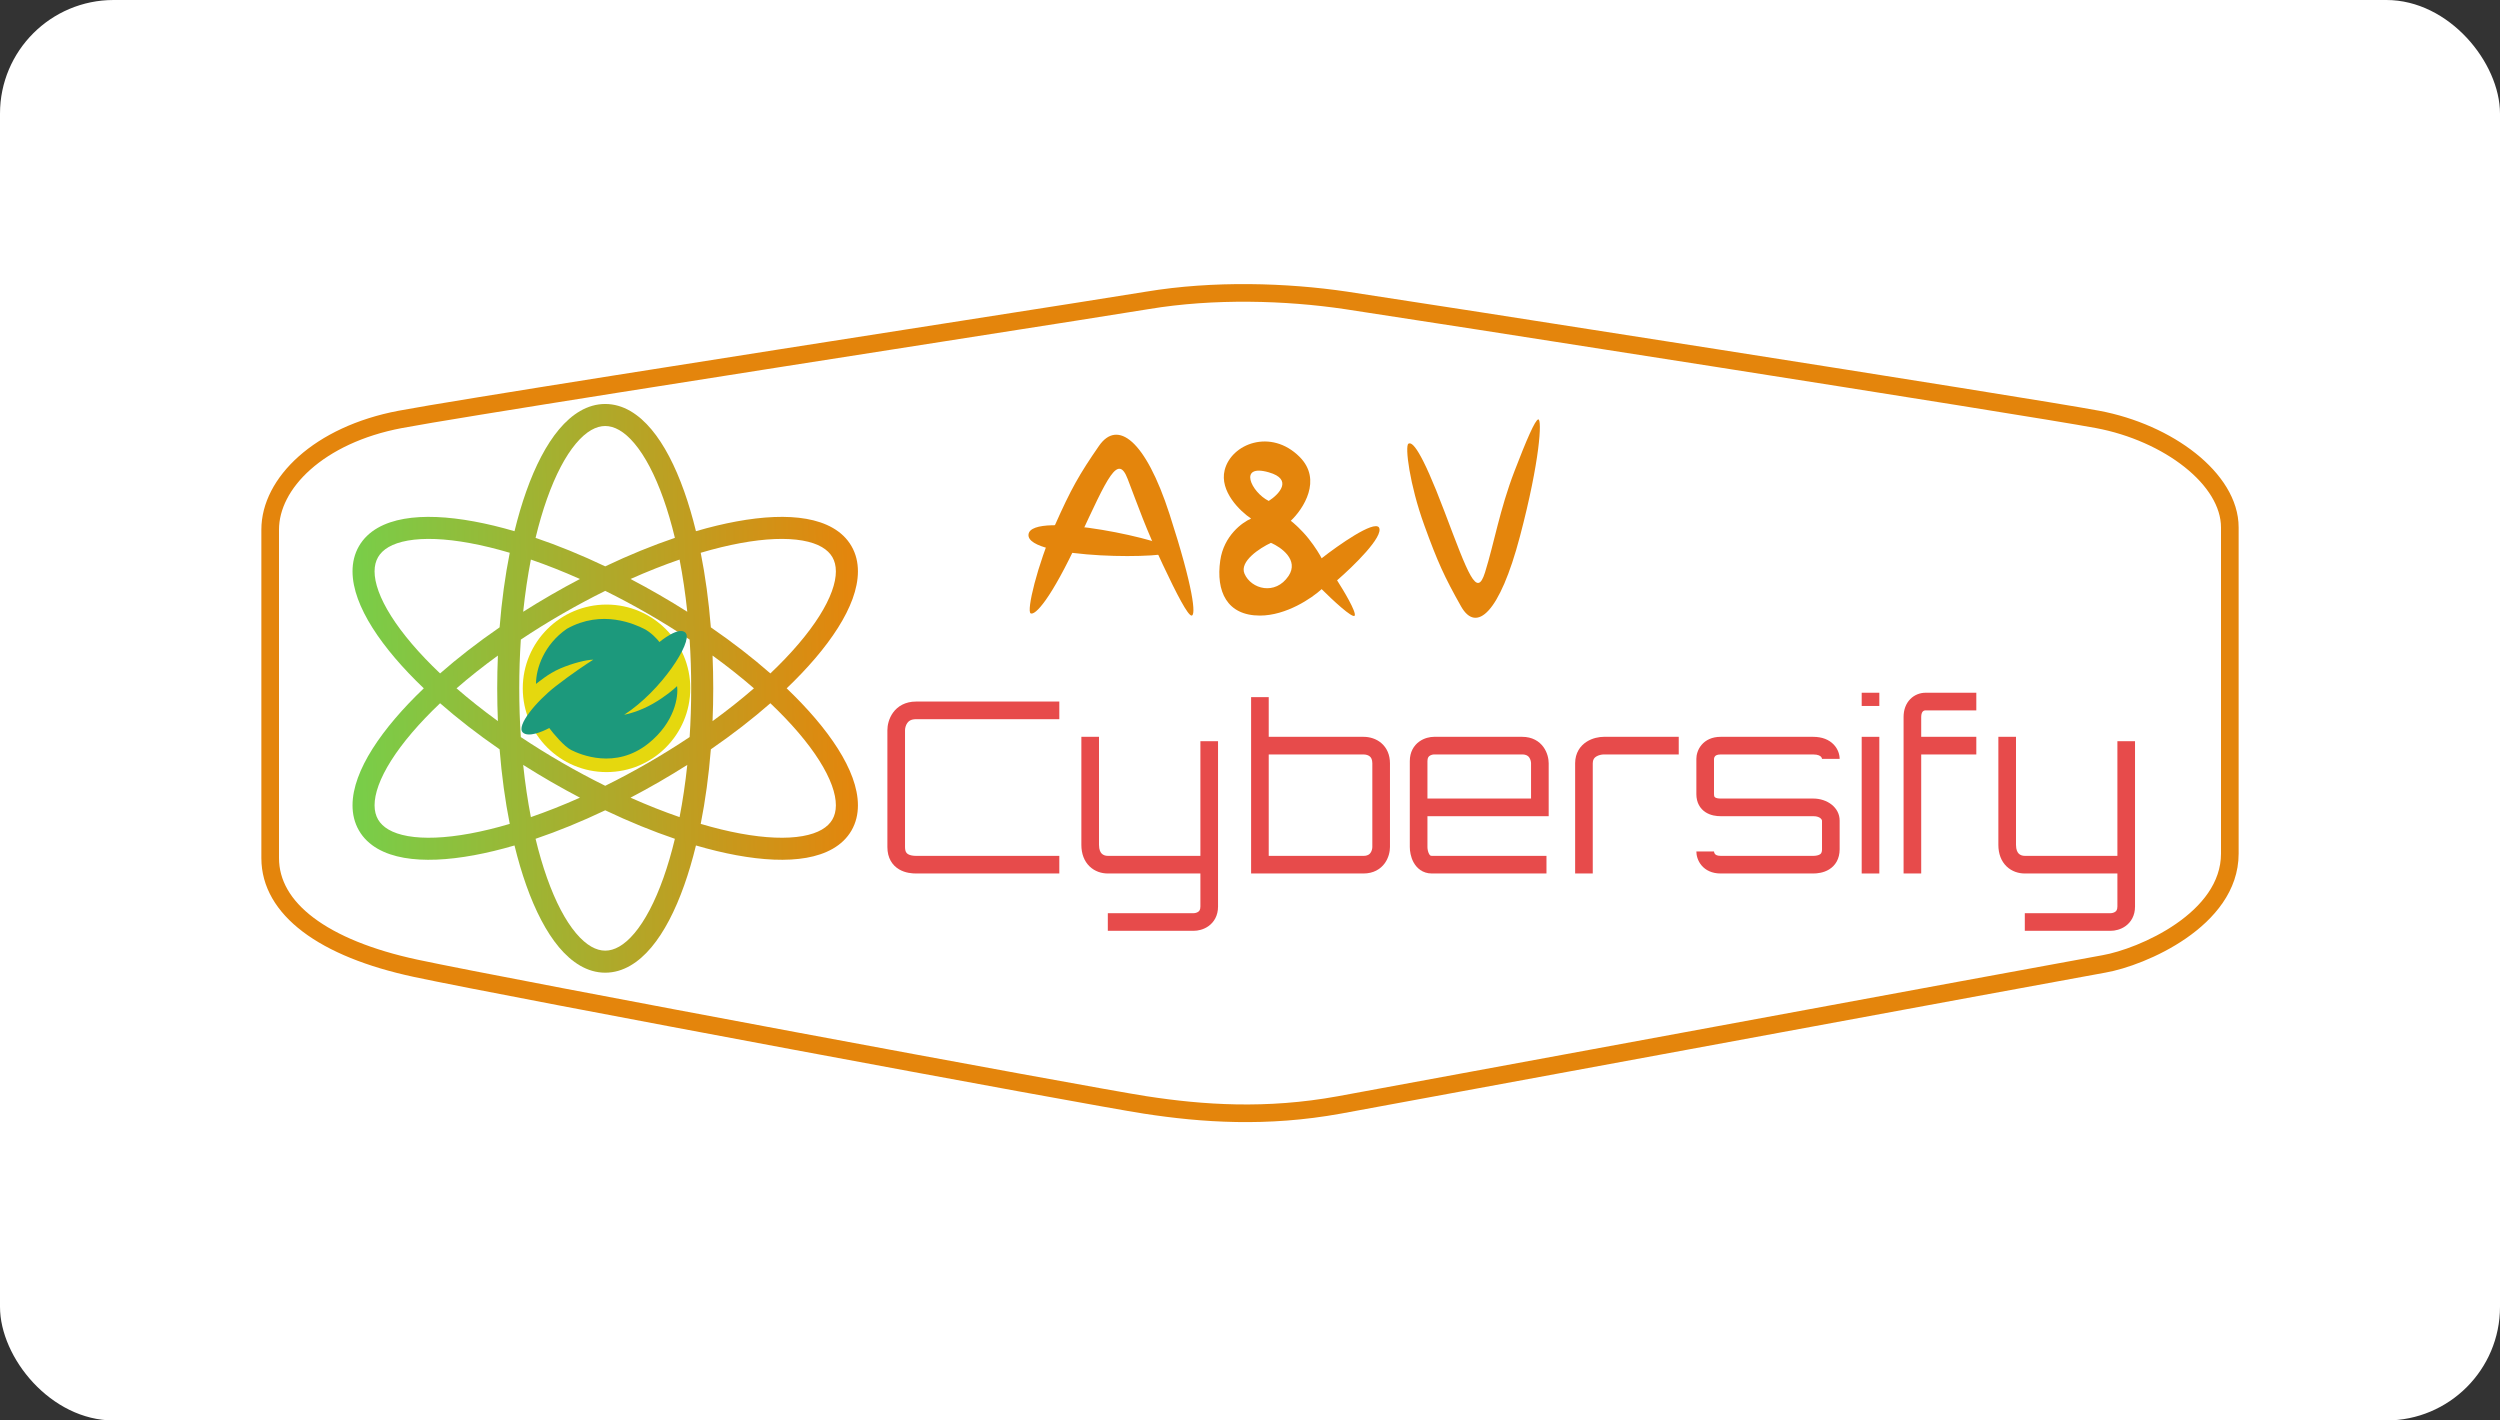 <svg width="220" height="125" viewBox="0 0 220 125" fill="none" xmlns="http://www.w3.org/2000/svg">
<rect x="0" y="0" width="220" height="125" fill="#333333" stroke="none"/>
<rect width="220" height="125" rx="10" fill="white"/>
<path fill-rule="evenodd" clip-rule="evenodd" d="M100.852 25.667C106.768 24.681 113.253 24.88 118.552 25.665C123.786 26.441 178.504 34.978 184.728 36.145C187.944 36.748 190.973 38.105 193.215 39.889C195.44 41.659 197 43.944 197 46.413V75.122C197 78.408 194.809 80.891 192.373 82.573C189.925 84.265 187.055 85.275 185.302 85.585C183.504 85.902 165.551 89.219 148.561 92.359C134.401 94.976 120.909 97.469 117.995 97.999C111.48 99.183 105.762 98.786 100.668 98.002C95.607 97.224 44.575 87.716 36.416 85.967C32.281 85.081 28.96 83.739 26.654 81.996C24.336 80.245 23 78.048 23 75.51V46.606C23 44.291 24.21 42.009 26.291 40.159C28.377 38.305 31.374 36.846 35.077 36.145C39.872 35.238 64.991 31.303 82.888 28.5C91.805 27.104 98.928 25.988 100.852 25.667ZM118.324 27.2C113.148 26.433 106.83 26.244 101.107 27.198C99.152 27.524 91.964 28.65 82.992 30.055C65.11 32.856 40.139 36.767 35.365 37.67C31.89 38.327 29.165 39.681 27.322 41.319C25.476 42.96 24.552 44.849 24.552 46.606V75.51C24.552 77.433 25.544 79.212 27.59 80.758C29.649 82.314 32.729 83.59 36.741 84.45C44.877 86.193 95.878 95.695 100.904 96.468C105.897 97.237 111.43 97.615 117.717 96.472C120.62 95.944 134.086 93.456 148.233 90.842C165.241 87.699 183.232 84.374 185.032 84.056C186.577 83.784 189.236 82.855 191.491 81.297C193.759 79.73 195.448 77.655 195.448 75.122V46.413C195.448 44.614 194.292 42.728 192.249 41.103C190.224 39.492 187.434 38.231 184.442 37.67C178.252 36.51 123.565 27.977 118.324 27.2Z" fill="#E4850C"/>
<path d="M163.829 60.961V62.125H165.381V60.961H163.829Z" fill="#E74B4B"/>
<path d="M78.585 62.714C78.991 62.151 79.66 61.737 80.612 61.737H93.22V63.289H80.612C80.166 63.289 79.963 63.457 79.845 63.621C79.698 63.824 79.642 64.092 79.642 64.259V74.54C79.642 74.779 79.691 74.915 79.734 74.992C79.776 75.067 79.834 75.123 79.913 75.17C80.097 75.278 80.364 75.316 80.612 75.316H93.22V76.867H80.612C80.277 76.867 79.672 76.828 79.128 76.508C78.517 76.15 78.09 75.502 78.09 74.54V64.259C78.09 63.843 78.208 63.238 78.585 62.714Z" fill="#E74B4B"/>
<path d="M95.16 64.841H96.712V74.346C96.712 74.798 96.848 75.018 96.96 75.126C97.081 75.243 97.263 75.316 97.488 75.316H105.635V65.228H107.187V79.777C107.187 80.573 106.838 81.145 106.355 81.493C105.912 81.812 105.404 81.911 105.053 81.911H97.488V80.359H105.053C105.155 80.359 105.326 80.322 105.448 80.234C105.502 80.195 105.543 80.15 105.573 80.092C105.602 80.034 105.635 79.938 105.635 79.777V76.867H97.488C96.937 76.867 96.343 76.687 95.882 76.242C95.412 75.788 95.16 75.135 95.16 74.346V64.841Z" fill="#E74B4B"/>
<path d="M151.414 64.841C150.665 64.841 150.099 65.119 149.734 65.554C149.394 65.959 149.28 66.435 149.28 66.78V69.884C149.28 70.616 149.595 71.163 150.101 71.484C150.548 71.769 151.061 71.824 151.414 71.824H159.561C160.256 71.824 160.337 72.197 160.337 72.212V74.734C160.337 74.914 160.3 75.012 160.273 75.063C160.245 75.112 160.207 75.152 160.149 75.188C160.011 75.273 159.791 75.316 159.561 75.316H151.414C151.236 75.316 151.124 75.284 151.058 75.254C150.992 75.225 150.951 75.19 150.922 75.156C150.855 75.076 150.832 74.97 150.832 74.927H149.28C149.28 75.272 149.394 75.749 149.734 76.154C150.099 76.589 150.665 76.867 151.414 76.867H159.561C159.914 76.867 160.47 76.813 160.962 76.51C161.514 76.17 161.889 75.577 161.889 74.734V72.212C161.889 71.063 160.807 70.272 159.561 70.272H151.414C151.185 70.272 151.019 70.23 150.934 70.175C150.901 70.154 150.885 70.135 150.872 70.112C150.859 70.087 150.832 70.022 150.832 69.884V66.78C150.832 66.737 150.855 66.632 150.922 66.552C150.951 66.518 150.992 66.482 151.058 66.453C151.124 66.424 151.236 66.392 151.414 66.392H159.561C160.01 66.392 160.182 66.526 160.243 66.59C160.281 66.63 160.306 66.672 160.32 66.711C160.336 66.751 160.337 66.778 160.337 66.78H161.889C161.889 66.407 161.748 65.917 161.363 65.516C160.958 65.094 160.354 64.841 159.561 64.841H151.414Z" fill="#E74B4B"/>
<path d="M163.829 76.867V64.841H165.381V76.867H163.829Z" fill="#E74B4B"/>
<path d="M169.209 62.609C169.156 62.664 169.066 62.796 169.066 63.095V64.841H173.916V66.392H169.066V76.867H167.515V63.095C167.515 62.462 167.716 61.916 168.1 61.524C168.477 61.138 168.975 60.961 169.454 60.961H173.916V62.513H169.454C169.352 62.513 169.268 62.549 169.209 62.609Z" fill="#E74B4B"/>
<path d="M177.408 64.841H175.856V74.346C175.856 75.135 176.107 75.788 176.577 76.242C177.038 76.687 177.632 76.867 178.183 76.867H186.331V79.777C186.331 79.938 186.298 80.034 186.268 80.092C186.239 80.15 186.198 80.195 186.144 80.234C186.021 80.322 185.851 80.359 185.749 80.359H178.183V81.911H185.749C186.099 81.911 186.608 81.812 187.051 81.493C187.533 81.145 187.882 80.573 187.882 79.777V65.228H186.331V75.316H178.183C177.959 75.316 177.777 75.243 177.656 75.126C177.544 75.018 177.408 74.798 177.408 74.346V64.841Z" fill="#E74B4B"/>
<path fill-rule="evenodd" clip-rule="evenodd" d="M110.097 61.349V76.867H119.99C120.863 76.867 121.484 76.486 121.861 75.963C122.209 75.479 122.317 74.922 122.317 74.54V67.168C122.317 66.424 122.043 65.813 121.565 65.399C121.104 65 120.523 64.841 119.99 64.841H111.648V61.349H110.097ZM111.648 66.392V75.316H119.99C120.357 75.316 120.512 75.18 120.601 75.056C120.719 74.893 120.765 74.674 120.765 74.54V67.168C120.765 66.826 120.652 66.661 120.548 66.571C120.426 66.466 120.232 66.392 119.99 66.392H111.648Z" fill="#E74B4B"/>
<path fill-rule="evenodd" clip-rule="evenodd" d="M136.284 71.824V67.168C136.284 66.785 136.175 66.229 135.827 65.745C135.451 65.222 134.83 64.841 133.956 64.841H126.197C125.846 64.841 125.338 64.939 124.895 65.258C124.412 65.606 124.063 66.178 124.063 66.974V74.54C124.063 74.885 124.136 75.41 124.389 75.878C124.66 76.38 125.179 76.867 126.003 76.867H136.09V75.316H126.003C125.923 75.316 125.888 75.296 125.868 75.282C125.84 75.263 125.799 75.222 125.755 75.141C125.658 74.963 125.615 74.711 125.615 74.54V71.824H136.284ZM125.615 66.974C125.615 66.814 125.648 66.717 125.677 66.66C125.707 66.602 125.748 66.556 125.802 66.518C125.924 66.429 126.095 66.392 126.197 66.392H133.956C134.324 66.392 134.479 66.528 134.568 66.652C134.685 66.815 134.732 67.034 134.732 67.168V70.272H125.615V66.974Z" fill="#E74B4B"/>
<path d="M140.163 67.168C140.163 66.841 140.294 66.687 140.46 66.58C140.669 66.447 140.949 66.392 141.133 66.392H147.729V64.841H141.133C140.735 64.841 140.143 64.941 139.624 65.273C139.063 65.632 138.612 66.254 138.612 67.168V76.867H140.163V67.168Z" fill="#E74B4B"/>
<path d="M102.92 45.248C105.054 51.844 105.248 54.171 104.86 54.171C104.537 54.171 103.58 52.348 102.338 49.71C100.786 46.412 100.204 44.666 99.234 42.145C98.373 39.905 97.489 41.951 94.967 47.382C92.445 52.813 91.087 54.171 90.699 53.977C90.311 53.783 91.281 49.71 92.833 46.218C94.242 43.047 94.967 41.757 96.713 39.235C98.324 36.907 100.786 38.653 102.92 45.248Z" fill="#E4850C"/>
<path d="M133.755 47.206C135.536 40.454 135.698 36.907 135.375 36.907C135.105 36.907 134.306 38.774 133.269 41.475C131.974 44.85 131.488 47.802 130.679 50.383C129.959 52.676 129.221 50.582 127.116 45.021C125.011 39.461 124.265 38.847 123.941 39.045C123.618 39.244 124.039 42.638 125.335 46.213C126.511 49.459 127.116 50.78 128.573 53.362C129.919 55.745 131.974 53.958 133.755 47.206Z" fill="#E4850C"/>
<path d="M103.308 48.456C103.308 49.242 90.298 49.242 90.508 47.04C90.718 44.839 103.308 47.669 103.308 48.456Z" fill="#E4850C"/>
<path fill-rule="evenodd" clip-rule="evenodd" d="M117.663 51.068C119.085 49.839 121.814 47.188 121.348 46.412C120.883 45.791 117.792 47.964 116.305 49.128C116.175 48.869 115.762 48.158 115.141 47.382C114.52 46.606 113.848 46.024 113.589 45.83C114.688 44.796 116.382 42.222 114.365 40.205C111.843 37.683 108.352 39.041 107.77 41.369C107.304 43.231 109.127 44.99 110.097 45.636C109.321 45.96 107.692 47.149 107.382 49.322C106.994 52.038 107.964 54.171 110.873 54.171C113.201 54.171 115.464 52.62 116.305 51.844C117.21 52.749 119.059 54.482 119.214 54.171C119.37 53.861 118.245 51.973 117.663 51.068ZM111.649 44.084C112.554 43.502 113.822 42.183 111.649 41.563C108.933 40.787 110.097 43.309 111.649 44.084ZM111.843 47.77C112.748 48.158 114.326 49.283 113.395 50.68C112.231 52.426 110.097 51.844 109.515 50.486C109.05 49.4 110.873 48.223 111.843 47.77Z" fill="#E4850C"/>
<path fill-rule="evenodd" clip-rule="evenodd" d="M61.244 46.745C60.938 45.491 60.592 44.318 60.209 43.24C59.416 41.004 58.448 39.125 57.325 37.786C56.207 36.453 54.837 35.55 53.26 35.55C51.683 35.55 50.313 36.453 49.195 37.786C48.072 39.125 47.104 41.004 46.311 43.24C45.928 44.318 45.582 45.491 45.276 46.745C44.038 46.383 42.849 46.096 41.724 45.889C39.39 45.457 37.279 45.356 35.559 45.659C33.845 45.961 32.378 46.695 31.589 48.061C30.801 49.427 30.898 51.065 31.494 52.7C32.091 54.342 33.235 56.119 34.775 57.925C35.517 58.795 36.36 59.682 37.293 60.573C36.36 61.465 35.517 62.351 34.775 63.221C33.235 65.027 32.091 66.804 31.494 68.446C30.898 70.081 30.801 71.719 31.589 73.085C32.378 74.451 33.845 75.185 35.559 75.487C37.279 75.79 39.39 75.689 41.724 75.258C42.849 75.05 44.038 74.763 45.276 74.401C45.582 75.655 45.928 76.828 46.311 77.906C47.104 80.142 48.072 82.021 49.195 83.36C50.313 84.693 51.683 85.597 53.26 85.597C54.837 85.597 56.207 84.693 57.325 83.36C58.448 82.021 59.416 80.142 60.209 77.906C60.592 76.828 60.938 75.655 61.244 74.401C62.482 74.763 63.671 75.05 64.796 75.258C67.13 75.689 69.241 75.79 70.961 75.487C72.675 75.185 74.142 74.451 74.931 73.085C75.72 71.719 75.622 70.081 75.027 68.446C74.429 66.804 73.286 65.027 71.745 63.221C71.003 62.351 70.16 61.465 69.227 60.573C70.16 59.682 71.003 58.795 71.745 57.925C73.286 56.119 74.429 54.342 75.027 52.7C75.622 51.065 75.72 49.427 74.931 48.061C74.142 46.695 72.675 45.961 70.961 45.659C69.241 45.356 67.13 45.457 64.796 45.889C63.671 46.096 62.482 46.383 61.244 46.745ZM48.139 43.889C47.767 44.938 47.428 46.091 47.13 47.332C49.093 47.998 51.154 48.838 53.26 49.84C55.366 48.838 57.427 47.998 59.39 47.332C59.092 46.091 58.754 44.938 58.381 43.889C57.63 41.773 56.759 40.129 55.839 39.033C54.916 37.932 54.04 37.489 53.26 37.489C52.48 37.489 51.605 37.932 50.681 39.033C49.761 40.129 48.89 41.773 48.139 43.889ZM59.803 49.241C58.413 49.72 56.967 50.291 55.485 50.951C56.325 51.39 57.168 51.854 58.013 52.342C58.857 52.829 59.681 53.328 60.481 53.836C60.311 52.222 60.083 50.684 59.803 49.241ZM51.036 50.951C49.553 50.291 48.107 49.72 46.717 49.241C46.438 50.684 46.209 52.222 46.039 53.836C46.84 53.328 47.663 52.829 48.508 52.342C49.352 51.854 50.196 51.39 51.036 50.951ZM45.832 56.285C46.99 55.512 48.208 54.755 49.478 54.021C50.748 53.288 52.012 52.612 53.26 51.996C54.508 52.612 55.773 53.288 57.043 54.021C58.313 54.755 59.53 55.512 60.688 56.285C60.778 57.673 60.825 59.107 60.825 60.573C60.825 62.039 60.778 63.473 60.688 64.862C59.53 65.634 58.313 66.392 57.043 67.125C55.773 67.858 54.508 68.534 53.26 69.15C52.012 68.534 50.748 67.858 49.478 67.125C48.208 66.391 46.99 65.634 45.832 64.862C45.742 63.473 45.695 62.039 45.695 60.573C45.695 59.107 45.742 57.673 45.832 56.285ZM43.965 55.207C44.15 52.882 44.453 50.677 44.858 48.644C43.634 48.282 42.467 47.998 41.372 47.796C39.164 47.388 37.304 47.321 35.896 47.569C34.48 47.819 33.659 48.356 33.269 49.031C32.879 49.706 32.825 50.686 33.316 52.037C33.806 53.381 34.794 54.958 36.251 56.666C36.973 57.513 37.803 58.383 38.728 59.261C40.287 57.894 42.045 56.529 43.965 55.207ZM40.175 60.573C41.284 59.609 42.502 58.642 43.815 57.689C43.775 58.636 43.755 59.598 43.755 60.573C43.755 61.548 43.775 62.511 43.815 63.458C42.502 62.504 41.284 61.537 40.175 60.573ZM38.728 61.885C37.803 62.764 36.973 63.633 36.251 64.48C34.794 66.188 33.806 67.765 33.316 69.109C32.825 70.46 32.879 71.44 33.269 72.115C33.659 72.79 34.48 73.327 35.896 73.577C37.304 73.825 39.164 73.758 41.372 73.35C42.467 73.148 43.634 72.865 44.858 72.502C44.453 70.469 44.15 68.264 43.965 65.939C42.045 64.617 40.287 63.252 38.728 61.885ZM47.13 73.814C47.428 75.055 47.767 76.208 48.139 77.257C48.89 79.373 49.761 81.017 50.681 82.113C51.605 83.214 52.48 83.657 53.26 83.657C54.04 83.657 54.916 83.214 55.839 82.113C56.759 81.017 57.63 79.373 58.381 77.257C58.754 76.208 59.092 75.055 59.39 73.814C57.427 73.148 55.366 72.308 53.26 71.306C51.154 72.308 49.093 73.148 47.13 73.814ZM51.036 70.195C49.553 70.855 48.107 71.426 46.717 71.906C46.438 70.462 46.209 68.924 46.039 67.311C46.84 67.818 47.663 68.317 48.508 68.805C49.352 69.292 50.196 69.756 51.036 70.195ZM55.485 70.195C56.967 70.855 58.413 71.426 59.803 71.906C60.083 70.462 60.311 68.924 60.481 67.311C59.681 67.818 58.857 68.317 58.013 68.805C57.168 69.292 56.325 69.756 55.485 70.195ZM62.555 65.94C62.37 68.264 62.067 70.469 61.663 72.502C62.886 72.865 64.053 73.148 65.148 73.35C67.356 73.758 69.216 73.825 70.625 73.577C72.04 73.327 72.861 72.79 73.251 72.115C73.641 71.44 73.695 70.46 73.204 69.109C72.714 67.765 71.727 66.188 70.27 64.48C69.547 63.633 68.718 62.764 67.792 61.885C66.234 63.252 64.475 64.617 62.555 65.94ZM67.792 59.261C66.234 57.894 64.475 56.529 62.555 55.207C62.37 52.882 62.067 50.677 61.663 48.644C62.886 48.282 64.053 47.998 65.148 47.796C67.356 47.388 69.216 47.321 70.625 47.569C72.04 47.819 72.861 48.356 73.251 49.031C73.641 49.706 73.695 50.686 73.204 52.037C72.714 53.381 71.727 54.958 70.27 56.666C69.547 57.513 68.718 58.383 67.792 59.261ZM66.346 60.573C65.236 61.537 64.018 62.504 62.705 63.458C62.745 62.511 62.765 61.548 62.765 60.573C62.765 59.598 62.745 58.635 62.705 57.688C64.018 58.642 65.236 59.609 66.346 60.573Z" fill="url(#paint0_linear_1116_469)"/>
<ellipse cx="53.375" cy="60.573" rx="7.371" ry="7.371" fill="#E5D80E"/>
<path d="M56.672 55.335C55.896 54.947 52.987 53.59 49.883 55.335C47.865 56.732 47.167 58.827 47.167 60.185C47.361 60.056 48.215 59.293 49.301 58.827C50.387 58.361 51.629 58.051 52.211 58.051C51.693 58.374 50.31 59.293 48.913 60.379C47.167 61.737 45.421 63.87 46.003 64.453C46.469 64.918 47.749 64.388 48.331 64.064C48.719 64.582 49.65 65.694 50.271 66.004C51.047 66.392 54.151 67.75 57.06 65.422C59.388 63.56 59.711 61.284 59.582 60.379C59.323 60.638 58.534 61.31 57.448 61.931C56.362 62.551 55.314 62.836 54.926 62.901C58.224 60.767 60.94 56.499 60.358 55.723C59.815 54.999 58.03 56.499 58.03 56.499C57.836 56.241 57.293 55.646 56.672 55.335Z" fill="#1C997C"/>
<defs>
<linearGradient id="paint0_linear_1116_469" x1="31.146" y1="60.692" x2="75.374" y2="59.722" gradientUnits="userSpaceOnUse">
<stop stop-color="#78CE49"/>
<stop offset="1" stop-color="#E4850C"/>
</linearGradient>
</defs>
</svg>
